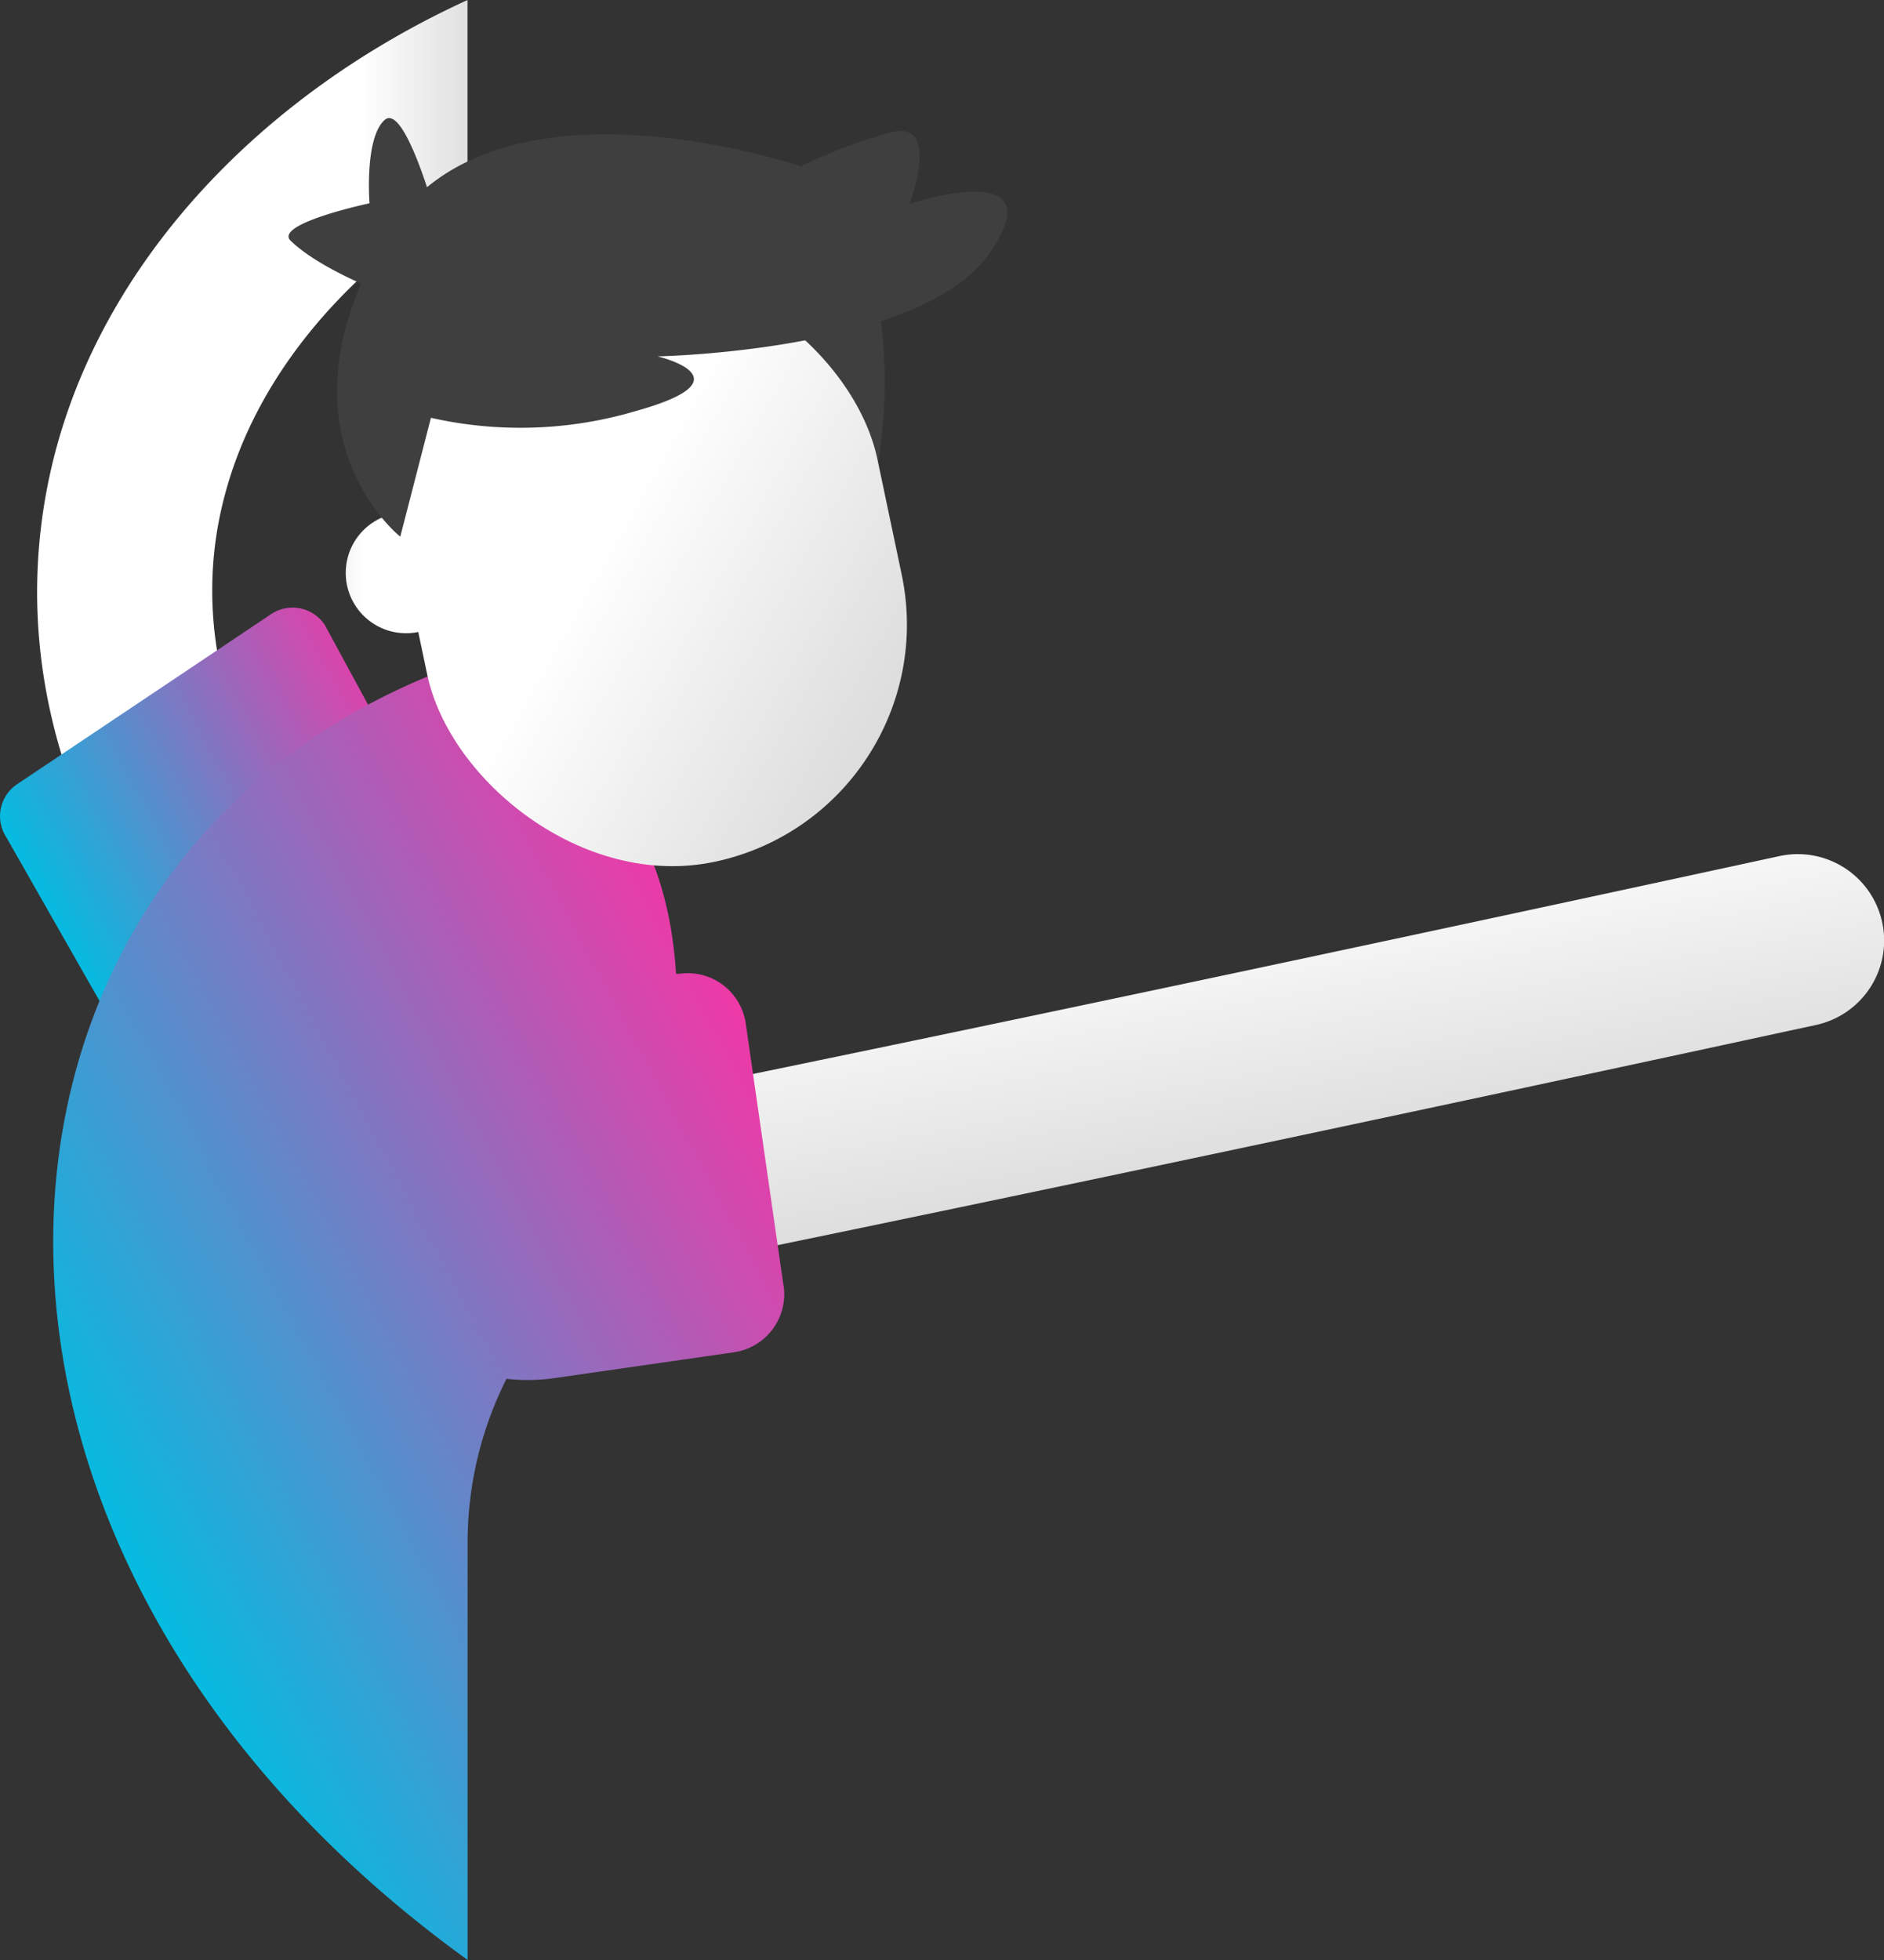 <svg xmlns="http://www.w3.org/2000/svg" xmlns:xlink="http://www.w3.org/1999/xlink" viewBox="0 0 174.57 181.56"><rect x="0" y="0" width="174.57" height="181.56" fill="#333333" stroke="none"/><defs><style>.cls-1{fill:url(#linear-gradient);}.cls-2{fill:url(#New_Gradient_Swatch_3);}.cls-3{fill:url(#linear-gradient-2);}.cls-4{fill:url(#New_Gradient_Swatch_3-2);}.cls-5{fill:url(#linear-gradient-3);}.cls-6{fill:#3f3f3f;}.cls-7{fill:url(#linear-gradient-4);}</style><linearGradient id="linear-gradient" x1="45.6" x2="33.37" y1="47.28" y2="47.28" gradientUnits="userSpaceOnUse"><stop offset="0" stop-color="#d9d9d9"/><stop offset="1" stop-color="#fff"/></linearGradient><linearGradient id="New_Gradient_Swatch_3" x1="6.66" x2="43.99" y1="90.31" y2="70.31" gradientUnits="userSpaceOnUse"><stop offset="0" stop-color="#00bee1"/><stop offset="1" stop-color="#ff30a3"/></linearGradient><linearGradient id="linear-gradient-2" x1="112.51" x2="107.17" y1="111.73" y2="82.73" xlink:href="#linear-gradient"/><linearGradient id="New_Gradient_Swatch_3-2" x1="7.45" x2="79.12" y1="140.13" y2="101.8" xlink:href="#New_Gradient_Swatch_3"/><linearGradient id="linear-gradient-3" x1="27.6" x2="33.62" y1="53.06" y2="53.06" gradientTransform="translate(87.14 10.87) rotate(84.9)" xlink:href="#linear-gradient"/><linearGradient id="linear-gradient-4" x1="85.73" x2="56.06" y1="66.71" y2="50.04" gradientTransform="translate(108.78 116.34) rotate(-168.11)" xlink:href="#linear-gradient"/></defs><title>Asset 191</title><g id="Layer_2"><g id="Layer_1-2"><path d="M43.32 18.26V0C24.1 8.8 10 24 5.25 41.4c-3.2 11.74-3.74 29.95 12 50A8.08 8.08 0 1 0 30 81.5c-9.17-11.73-12.32-24.12-9.12-35.82 2.9-10.78 11.04-20.54 22.44-27.42z" class="cls-1"/><path d="M1.6 72.63L25.1 56.9a3.57 3.57 0 0 1 5 1l8.27 15.23A17.7 17.7 0 0 1 35.57 98a17.7 17.7 0 0 1-24.9-2.74L.6 77.58a3.57 3.57 0 0 1 1-4.95z" class="cls-2"/><path d="M53.77 118.9a8 8 0 0 1-1.56-15.84c.4-.08 38.6-7.7 112.67-23.76a8 8 0 1 1 3.4 15.64C94.04 111 55.7 118.68 55.33 118.76a8 8 0 0 1-1.57.15z" class="cls-3"/><path d="M72.6 119.1l-3.5-24.3a5.44 5.44 0 0 0-6.16-4.6h-.3C61.73 75.47 53.8 68 42.33 61.62c-47 16.94-53 80.94 1 119.93 0 0 0-17.8 0-39a33.73 33.73 0 0 1 3.6-14.83 17.7 17.7 0 0 0 4.4-.06l16.68-2.4a5.44 5.44 0 0 0 4.6-6.17z" class="cls-4"/><circle cx="37.63" cy="53.06" r="5.59" class="cls-5" transform="translate(-18.57 85.83) rotate(-84.9)"/><path d="M78.47 40.46l-9.92-10.3 12.62-3.32a45.43 45.43 0 0 1 .2 15.94z" class="cls-6"/><rect width="44.93" height="55.83" x="37.98" y="24.59" class="cls-7" rx="22.47" ry="22.47" transform="translate(130.41 91.44) rotate(168.11)"/><path d="M39.93 38.7a37.63 37.63 0 0 0 19-.63c10.77-3 2-5.06 2-5.06s24.45-.45 30.75-9.54-7.4-4.6-7.4-4.6 3-7.9-1.77-6.6a47.25 47.25 0 0 0-8.3 3.14s-28.7-9.82-38.4 6.3c-11 18.35 1.28 28 1.28 28zM40.34 19.88s-2.86-10.46-4.72-8.75-1.38 7.7-1.38 7.7-8.94 1.9-7.3 3.48c2.7 2.6 8.3 4.7 8.3 4.7" class="cls-6"/></g></g></svg>